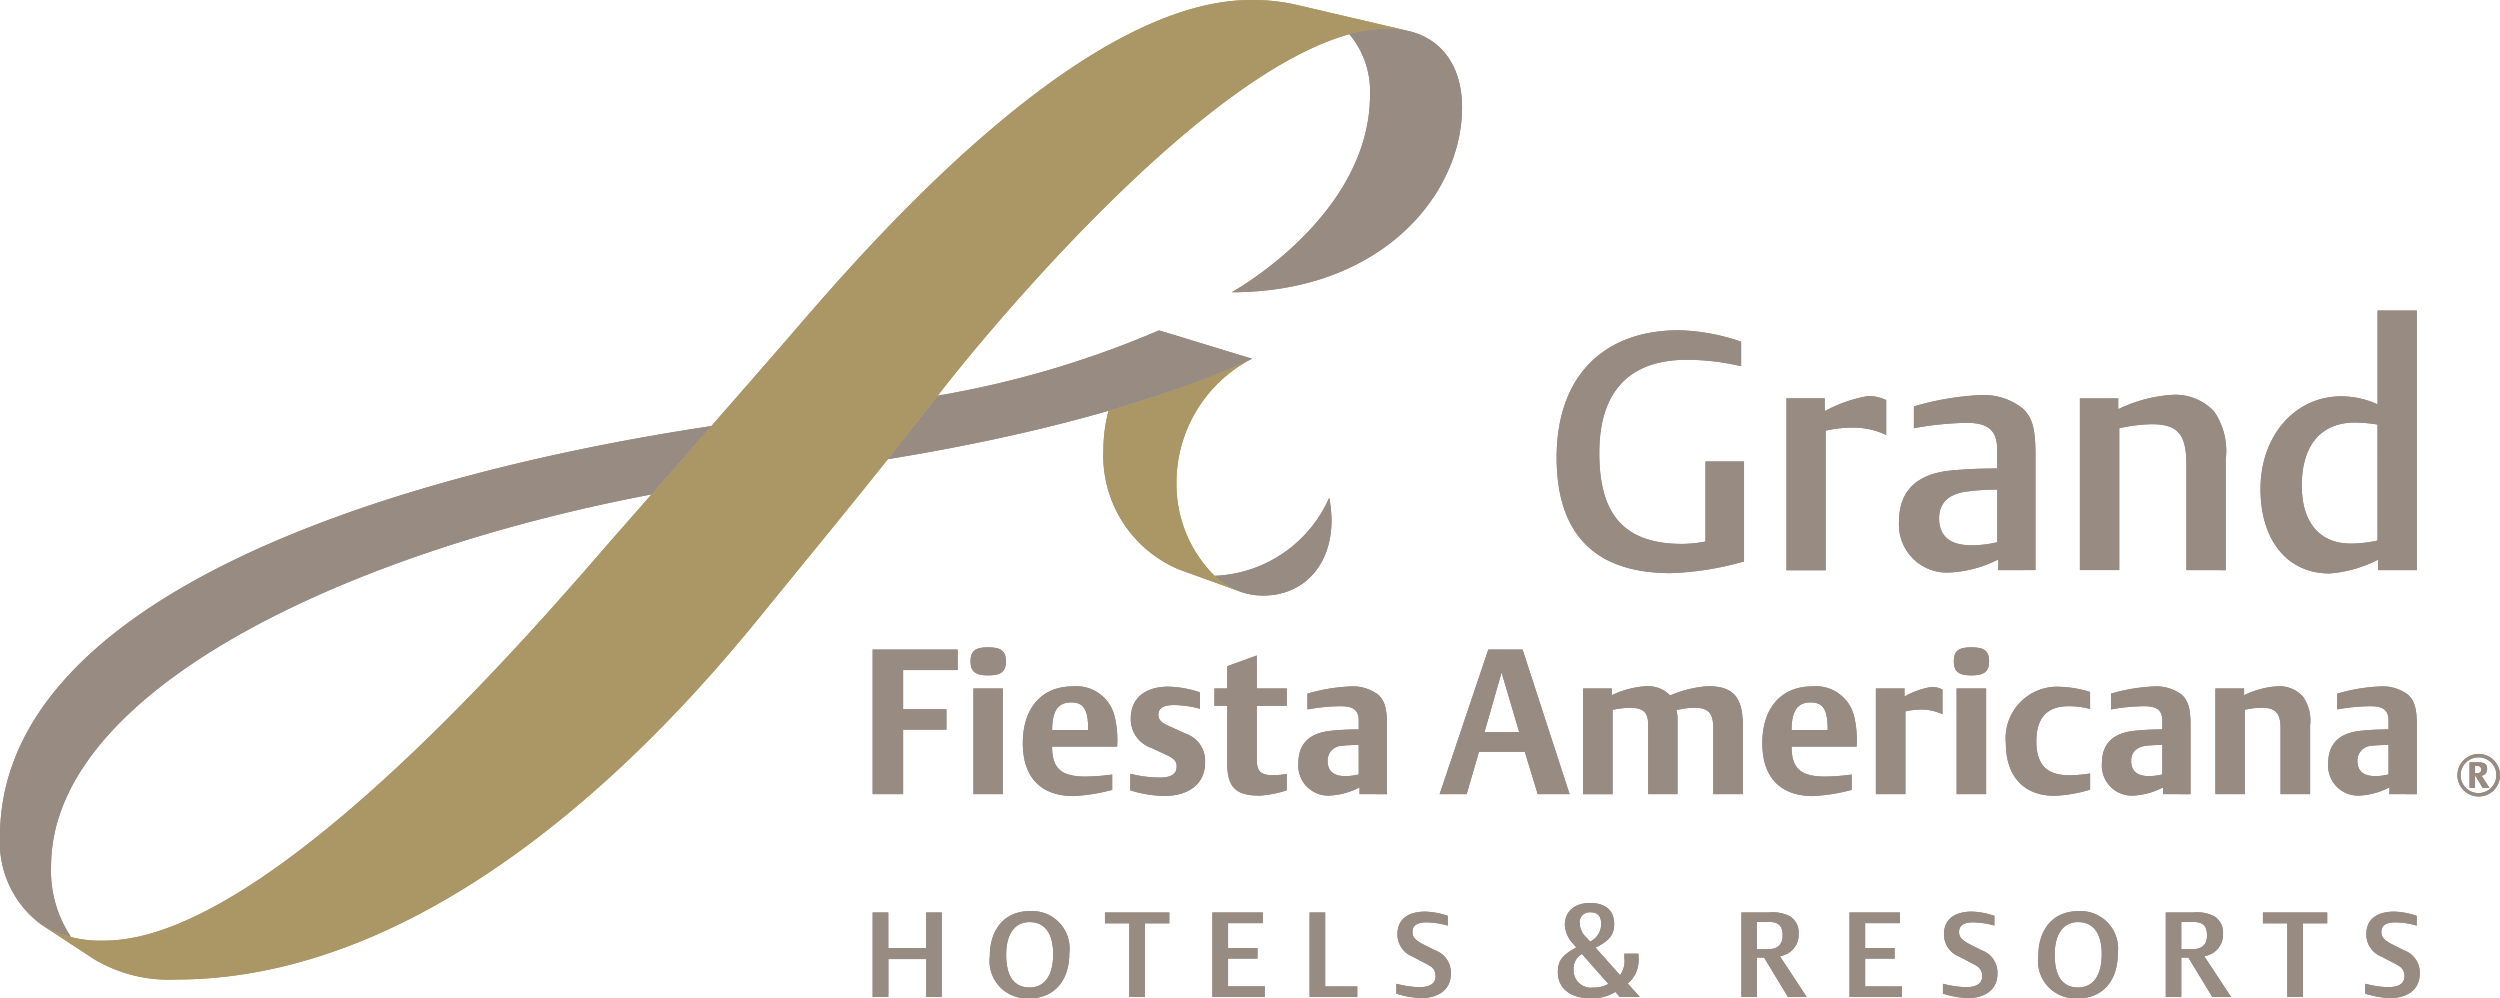 <svg id="Logo_-_Grand_Fiesta" data-name="Logo - Grand Fiesta" xmlns="http://www.w3.org/2000/svg" width="155.807" height="62.224" viewBox="0 0 155.807 62.224">
  <g id="assets">
    <g id="logo_GrandFiestaAmericana" data-name="logo/GrandFiestaAmericana">
      <path id="Fill-1" d="M161.186,49.778h-.134v.452h.129c.169,0,.249-.075.249-.225s-.069-.227-.245-.227Zm.337,1.366-.425-.724h-.046v.724h-.344V49.551h.515c.425,0,.582.112.582.41a.4.4,0,0,1-.349.424l.494.759Zm-.245-1.9a1.113,1.113,0,1,0,1.1,1.11,1.1,1.1,0,0,0-1.1-1.11Zm0,2.439a1.326,1.326,0,1,1,1.328-1.328,1.323,1.323,0,0,1-1.328,1.328Z" transform="translate(-6.8 -2.043)" fill="#978b82" fill-rule="evenodd"/>
      <path id="Fill-3" d="M108.431,36.614c-4.72,0-7.11-2.425-7.11-7.213,0-4.973,2.845-7.923,7.625-7.923a12.818,12.818,0,0,1,3.873.712v1.527a14.983,14.983,0,0,0-3.378-.4c-3.6,0-5.461,1.986-5.461,5.812,0,3.907,1.607,5.664,5.173,5.664a7.959,7.959,0,0,0,1.443-.148V29.654H113v6.231a18.717,18.717,0,0,1-4.57.729" transform="translate(-4.307 -0.895)" fill="#978b82" fill-rule="evenodd"/>
      <path id="Fill-5" d="M120.294,27.722a7.793,7.793,0,0,0-1.568.19v8.7h-2.448V25.9h2.388V26.7a8.714,8.714,0,0,1,2.679-.942,2.511,2.511,0,0,1,1.152.251v2.174a4.747,4.747,0,0,0-2.2-.459" transform="translate(-4.943 -1.073)" fill="#978b82" fill-rule="evenodd"/>
      <path id="Fill-7" d="M129.731,31.584a14.116,14.116,0,0,0-1.937.126c-1.113.148-1.688.729-1.688,1.654,0,1.127.679,1.691,2.018,1.691a7.108,7.108,0,0,0,1.607-.19Zm.062,5.02v-.67a7.422,7.422,0,0,1-2.986.813,2.984,2.984,0,0,1-3.2-3.155c0-1.923,1.092-2.989,3.256-3.2.908-.082,1.75-.124,2.863-.124V29.122c0-1.213-.536-1.7-1.914-1.7a20.261,20.261,0,0,0-3.277.335V26.4a17.659,17.659,0,0,1,4.12-.705,3.917,3.917,0,0,1,2.658.832c.619.565.8,1.319.8,2.931V36.6Z" transform="translate(-5.255 -1.071)" fill="#978b82" fill-rule="evenodd"/>
      <path id="Fill-9" d="M142.016,36.6V30.018c0-1.883-.536-2.511-2.161-2.511a10.191,10.191,0,0,0-2.021.251V36.6h-2.455V25.9h2.39v.672a9.056,9.056,0,0,1,3.485-.9,3.335,3.335,0,0,1,2.492,1.042,4.343,4.343,0,0,1,.723,2.991v6.9Z" transform="translate(-5.755 -1.07)" fill="#978b82" fill-rule="evenodd"/>
      <path id="Fill-11" d="M154.426,27.3a9.133,9.133,0,0,0-1.4-.124c-2.122,0-3.318,1.417-3.318,3.928,0,2.3,1.113,3.615,3.051,3.615a7.793,7.793,0,0,0,1.67-.19Zm.039,9.073v-.651a8.008,8.008,0,0,1-3.03.86c-2.614,0-4.3-2.052-4.3-5.266,0-3.308,2.141-5.772,5.025-5.772a5.405,5.405,0,0,1,2.27.5V20.195h2.448v16.18Z" transform="translate(-6.254 -0.842)" fill="#978b82" fill-rule="evenodd"/>
      <path id="Fill-14" d="M58.7,43.52v2.439H61.4v1.274H58.7v4.02H56.8V42.241h5.3V43.52Z" transform="translate(-2.415 -1.76)" fill="#978b82" fill-rule="evenodd"/>
      <path id="Fill-15" d="M63.352,51.246h1.834V44.663H63.352Zm.919-7.4c-.794,0-1.1-.241-1.1-.881s.3-.869,1.1-.869,1.106.227,1.106.869-.3.881-1.106.881Z" transform="translate(-2.686 -1.754)" fill="#978b82" fill-rule="evenodd"/>
      <path id="Fill-17" d="M69.583,45.637c-.815,0-1.18.532-1.18,1.722H70.65c0-1.277-.275-1.722-1.067-1.722ZM68.4,48.392c0,1.354.563,1.865,2.074,1.865a12.609,12.609,0,0,0,1.672-.126v.958a11.842,11.842,0,0,1-2.4.384c-2.048,0-3.171-1.164-3.171-3.3,0-2.195,1.185-3.535,3.108-3.535a2.446,2.446,0,0,1,2.591,1.787,6.107,6.107,0,0,1,.178,1.965Z" transform="translate(-2.83 -1.86)" fill="#978b82" fill-rule="evenodd"/>
      <path id="Fill-18" d="M75.692,51.469a7.51,7.51,0,0,1-2.125-.354V50.08a7.464,7.464,0,0,0,1.834.239c.732,0,1.058-.218,1.058-.7,0-.3-.164-.485-.568-.675l-.979-.461A1.891,1.891,0,0,1,73.6,46.632c0-1.239.878-1.977,2.351-1.977a6.7,6.7,0,0,1,1.963.354v1.026a6.157,6.157,0,0,0-1.6-.232c-.69,0-.993.187-.993.614,0,.307.178.487.73.726l.979.445a1.784,1.784,0,0,1,1.2,1.8c0,1.286-.97,2.078-2.54,2.078" transform="translate(-3.127 -1.861)" fill="#978b82" fill-rule="evenodd"/>
      <path id="Fill-19" d="M81.823,51.36c-1.446,0-1.977-.536-1.977-1.991v-3.6h-.8V44.683h.8V43.294l1.838-.665v2.054h1.873V45.77H81.685v3.317c0,.754.24,1,1,1a4.893,4.893,0,0,0,.868-.077v1.021a6.758,6.758,0,0,1-1.734.333" transform="translate(-3.36 -1.777)" fill="#978b82" fill-rule="evenodd"/>
      <path id="Fill-20" d="M88.27,48.277c-.591.026-.755.026-1.032.063a.912.912,0,0,0-.905.946c0,.625.376.944,1.106.944a3.61,3.61,0,0,0,.831-.105Zm.051,3.076v-.422a4.47,4.47,0,0,1-1.838.511,1.868,1.868,0,0,1-1.974-2c0-1.237.69-1.914,2.088-2.043a16.4,16.4,0,0,1,1.674-.08v-.546c0-.651-.328-.9-1.132-.9a12.08,12.08,0,0,0-2.064.2v-.984a11.2,11.2,0,0,1,2.667-.447,2.618,2.618,0,0,1,1.737.511c.4.358.552.853.552,1.851v4.352Z" transform="translate(-3.592 -1.86)" fill="#978b82" fill-rule="evenodd"/>
      <path id="Fill-22" d="M97.566,43.673,96.5,47.388h2.164Zm2.252,7.581-.806-2.638H96.157l-.769,2.638H93.705l3.032-9.012h2.138l2.93,9.012Z" transform="translate(-3.983 -1.76)" fill="#978b82" fill-rule="evenodd"/>
      <path id="Fill-23" d="M111.155,51.354V47.245c0-.946-.3-1.277-1.2-1.277a4.924,4.924,0,0,0-1.1.152,2.015,2.015,0,0,1,.074.625v4.608H107.1v-4.3c0-.8-.3-1.082-1.148-1.082a5.578,5.578,0,0,0-1.069.129v5.257h-1.838V44.766h1.787v.422a5.691,5.691,0,0,1,2.161-.562,1.913,1.913,0,0,1,1.473.576,7.2,7.2,0,0,1,2.367-.576c1.559,0,2.164.677,2.164,2.453v4.275Z" transform="translate(-4.38 -1.86)" fill="#978b82" fill-rule="evenodd"/>
      <path id="Fill-25" d="M117.713,45.637c-.815,0-1.18.532-1.18,1.722h2.251c0-1.277-.277-1.722-1.071-1.722Zm-1.18,2.755c0,1.354.566,1.865,2.074,1.865a12.609,12.609,0,0,0,1.672-.126v.958a11.842,11.842,0,0,1-2.4.384c-2.048,0-3.171-1.164-3.171-3.3,0-2.195,1.185-3.535,3.108-3.535a2.448,2.448,0,0,1,2.593,1.787,6.2,6.2,0,0,1,.176,1.965Z" transform="translate(-4.876 -1.86)" fill="#978b82" fill-rule="evenodd"/>
      <path id="Fill-27" d="M124.857,46.084a4.464,4.464,0,0,0-.917.115v5.156H122.1V44.77h1.785v.5a5.024,5.024,0,0,1,1.651-.59,1.433,1.433,0,0,1,.714.152v1.544a3.136,3.136,0,0,0-1.395-.293" transform="translate(-5.19 -1.862)" fill="#978b82" fill-rule="evenodd"/>
      <path id="Fill-29" d="M127.348,51.246h1.838V44.663h-1.838Zm.917-7.4c-.792,0-1.092-.241-1.092-.881s.3-.869,1.092-.869c.808,0,1.108.227,1.108.869s-.3.881-1.108.881Z" transform="translate(-5.406 -1.754)" fill="#978b82" fill-rule="evenodd"/>
      <path id="Fill-31" d="M133.592,51.458c-1.91,0-3.032-1.211-3.032-3.284a3.209,3.209,0,0,1,3.411-3.507,6.929,6.929,0,0,1,1.838.321v1.056a5.309,5.309,0,0,0-1.349-.169c-1.332,0-2,.733-2,2.183s.644,2.12,2.051,2.12a8.474,8.474,0,0,0,1.3-.11v1.007a8.86,8.86,0,0,1-2.217.382" transform="translate(-5.55 -1.862)" fill="#978b82" fill-rule="evenodd"/>
      <path id="Fill-32" d="M140.576,48.277c-.591.026-.755.026-1.032.063-.591.089-.908.408-.908.946,0,.625.379.944,1.108.944a3.61,3.61,0,0,0,.831-.105Zm.048,3.076v-.422a4.454,4.454,0,0,1-1.836.511,1.867,1.867,0,0,1-1.974-2c0-1.237.69-1.914,2.088-2.043a16.438,16.438,0,0,1,1.674-.08v-.546c0-.651-.33-.9-1.132-.9a12.125,12.125,0,0,0-2.064.2v-.984a11.2,11.2,0,0,1,2.667-.447,2.611,2.611,0,0,1,1.734.511c.4.358.554.853.554,1.851v4.352Z" transform="translate(-5.816 -1.86)" fill="#978b82" fill-rule="evenodd"/>
      <path id="Fill-33" d="M148.26,51.354V47.245c0-.946-.316-1.277-1.185-1.277a4.634,4.634,0,0,0-1.041.129v5.257H144.2V44.766h1.787v.422a5.612,5.612,0,0,1,2.15-.562,1.981,1.981,0,0,1,1.522.651,2.6,2.6,0,0,1,.443,1.8v4.275Z" transform="translate(-6.13 -1.86)" fill="#978b82" fill-rule="evenodd"/>
      <path id="Fill-34" d="M155.3,48.277c-.589.026-.753.026-1.032.063a.913.913,0,0,0-.905.946c0,.625.379.944,1.111.944a3.586,3.586,0,0,0,.827-.105Zm.053,3.076v-.422a4.461,4.461,0,0,1-1.838.511,1.868,1.868,0,0,1-1.974-2c0-1.237.693-1.914,2.09-2.043a16.277,16.277,0,0,1,1.67-.08v-.546c0-.651-.326-.9-1.132-.9a12.147,12.147,0,0,0-2.064.2v-.984a11.212,11.212,0,0,1,2.669-.447,2.614,2.614,0,0,1,1.737.511c.4.358.552.853.552,1.851v4.352Z" transform="translate(-6.442 -1.86)" fill="#978b82" fill-rule="evenodd"/>
      <path id="Fill-36" d="M60.139,64.605V62.244H57.781v2.361H56.8V59.341h.977v2.216h2.358V59.341h.975v5.264Z" transform="translate(-2.415 -2.473)" fill="#978b82" fill-rule="evenodd"/>
      <path id="Fill-37" d="M66.916,59.936c-.91,0-1.469.705-1.469,2.047,0,1.377.533,2.029,1.462,2.029.894,0,1.466-.705,1.466-2.073,0-1.335-.55-2-1.459-2M66.9,64.689a2.331,2.331,0,0,1-2.473-2.626c0-1.745.984-2.811,2.485-2.811a2.336,2.336,0,0,1,2.471,2.624c0,1.764-1,2.813-2.482,2.813" transform="translate(-2.739 -2.469)" fill="#978b82" fill-rule="evenodd"/>
      <path id="Fill-39" d="M74.412,60.018v4.587h-.975V60.018H71.921v-.677h4.011v.677Z" transform="translate(-3.057 -2.473)" fill="#978b82" fill-rule="evenodd"/>
      <path id="Fill-40" d="M78.911,64.605V59.341h3.143v.665H79.89v1.551h1.836v.658H79.89v1.731h2.288v.658Z" transform="translate(-3.354 -2.473)" fill="#978b82" fill-rule="evenodd"/>
      <path id="Fill-41" d="M85.239,64.605V59.341h.974v4.605h2v.658Z" transform="translate(-3.623 -2.473)" fill="#978b82" fill-rule="evenodd"/>
      <path id="Fill-42" d="M92.388,64.674a5.794,5.794,0,0,1-1.5-.276v-.616a6.661,6.661,0,0,0,1.381.213c.406,0,1.062-.056,1.062-.684,0-.431-.229-.6-.577-.773l-.843-.443a1.491,1.491,0,0,1-.956-1.4c0-1,.753-1.41,1.732-1.41a4.685,4.685,0,0,1,1.409.265v.607a5.03,5.03,0,0,0-1.224-.2c-.561-.016-.979.108-.979.607,0,.326.2.525.716.785l.7.351a1.468,1.468,0,0,1,.977,1.443c0,1.038-.813,1.539-1.9,1.539" transform="translate(-3.864 -2.471)" fill="#978b82" fill-rule="evenodd"/>
      <path id="Fill-44" d="M103.434,59.307a.613.613,0,0,0-.672.679,1.272,1.272,0,0,0,.436.907l.217.237a1.223,1.223,0,0,0,.686-1.1c0-.485-.219-.724-.667-.724Zm-.527,2.6a1.009,1.009,0,0,0-.524.956,1.079,1.079,0,0,0,1.233,1.131,1.766,1.766,0,0,0,.935-.225Zm2.349,2.673-.268-.312a2.812,2.812,0,0,1-1.538.4c-1.268,0-2.048-.623-2.048-1.626,0-.714.256-1.064,1.15-1.546l-.178-.206a1.871,1.871,0,0,1-.538-1.192c0-.85.605-1.373,1.57-1.373s1.506.471,1.506,1.3c0,.67-.3,1.061-1.166,1.48l1.531,1.717a1.518,1.518,0,0,0,.268-1.082v-.258h.878c0,.07,0,.023.009.286a1.9,1.9,0,0,1-.677,1.577l.755.834Z" transform="translate(-4.311 -2.448)" fill="#978b82" fill-rule="evenodd"/>
      <path id="Fill-46" d="M115.011,59.93h-.7v1.7h.677c.619,0,.926-.281.926-.86,0-.611-.252-.843-.908-.843Zm1.238,4.676-1.489-2.453h-.443v2.453h-.97V59.34h1.7a2.368,2.368,0,0,1,1.316.234,1.181,1.181,0,0,1,.552,1.089,1.352,1.352,0,0,1-1.171,1.4l1.67,2.539Z" transform="translate(-4.818 -2.473)" fill="#978b82" fill-rule="evenodd"/>
      <path id="Fill-49" d="M120.383,64.605V59.341h3.141v.665h-2.166v1.551h1.836v.658h-1.836v1.731h2.291v.658Z" transform="translate(-5.117 -2.473)" fill="#978b82" fill-rule="evenodd"/>
      <path id="Fill-50" d="M127.965,64.674a5.794,5.794,0,0,1-1.5-.276v-.616a6.661,6.661,0,0,0,1.381.213c.411,0,1.065-.056,1.065-.684,0-.431-.231-.6-.58-.773l-.838-.443a1.484,1.484,0,0,1-.963-1.4c0-1,.757-1.41,1.732-1.41a4.686,4.686,0,0,1,1.411.265v.607a5.047,5.047,0,0,0-1.226-.2c-.559-.016-.977.108-.977.607,0,.326.206.525.716.785l.7.351a1.468,1.468,0,0,1,.977,1.443c0,1.038-.813,1.539-1.9,1.539" transform="translate(-5.376 -2.471)" fill="#978b82" fill-rule="evenodd"/>
      <path id="Fill-52" d="M135.164,59.936c-.908,0-1.469.705-1.469,2.047,0,1.377.533,2.029,1.459,2.029.9,0,1.471-.705,1.471-2.073,0-1.335-.55-2-1.462-2m-.018,4.753a2.331,2.331,0,0,1-2.473-2.626c0-1.745.986-2.811,2.482-2.811a2.337,2.337,0,0,1,2.475,2.624c0,1.764-.993,2.813-2.485,2.813" transform="translate(-5.64 -2.469)" fill="#978b82" fill-rule="evenodd"/>
      <path id="Fill-54" d="M142.629,59.93h-.693v1.7h.674c.617,0,.928-.281.928-.86,0-.611-.252-.843-.91-.843Zm1.238,4.676-1.489-2.453h-.441v2.453h-.968V59.34h1.7a2.363,2.363,0,0,1,1.316.234,1.186,1.186,0,0,1,.552,1.089,1.352,1.352,0,0,1-1.171,1.4l1.672,2.539Z" transform="translate(-5.992 -2.473)" fill="#978b82" fill-rule="evenodd"/>
      <path id="Fill-57" d="M149.787,60.018v4.587h-.977V60.018h-1.517v-.677H151.3v.677Z" transform="translate(-6.261 -2.473)" fill="#978b82" fill-rule="evenodd"/>
      <path id="Fill-58" d="M155.452,64.674a5.776,5.776,0,0,1-1.5-.276v-.616a6.679,6.679,0,0,0,1.383.213c.406,0,1.062-.056,1.062-.684,0-.431-.233-.6-.577-.773l-.843-.443a1.49,1.49,0,0,1-.958-1.4c0-1,.755-1.41,1.732-1.41a4.7,4.7,0,0,1,1.411.265v.607a5.046,5.046,0,0,0-1.229-.2c-.561-.016-.975.108-.975.607,0,.326.2.525.716.785l.7.351a1.467,1.467,0,0,1,.975,1.443c0,1.038-.813,1.539-1.9,1.539" transform="translate(-6.544 -2.471)" fill="#978b82" fill-rule="evenodd"/>
      <path id="Fill-60" d="M80.332,37.838a4.756,4.756,0,0,1-1.589-.982,8.05,8.05,0,0,1-2.369-5.763,8.7,8.7,0,0,1,4.644-7.733,65.763,65.763,0,0,1-8.877,3.214A9.466,9.466,0,0,0,71.82,29a7.689,7.689,0,0,0,4.748,7.48Z" transform="translate(-3.053 -0.974)" fill="#ab9765" fill-rule="evenodd"/>
      <path id="Fill-62" d="M6.011,59.8l-3.36-2.2a7.121,7.121,0,0,0,3.99,1.021c10.532,0,28.08-20.982,31.773-25.185,2.621-2.982,6.865-7.822,10.519-12.022S66.8,0,78.084,0a12.316,12.316,0,0,1,2.771.288l7.029,1.64a5.678,5.678,0,0,0-1.3-.143c-9.343,0-24.792,18.67-28.032,22.875-3.445,4.47-6.828,8.564-10.253,12.767s-18.61,23.62-37.234,23.62A9.1,9.1,0,0,1,6.011,59.8" transform="translate(-0.113 0)" fill="#ab9765" fill-rule="evenodd"/>
      <path id="Fill-64" d="M60.9,25.554c-1.037,1.349-2.074,2.659-3.1,3.957,8.768-1.434,16.608-3.481,22.691-6.257l-5.8-1.769A60.853,60.853,0,0,1,60.9,25.554" transform="translate(-2.457 -0.895)" fill="#978b82" fill-rule="evenodd"/>
      <path id="Fill-66" d="M79.049,37.235A8.138,8.138,0,0,0,86.2,32.367a7.959,7.959,0,0,1,.145,1.417c0,2.731-1.688,4.683-4.263,4.683a4.257,4.257,0,0,1-1.441-.251,4.872,4.872,0,0,1-1.589-.982" transform="translate(-3.36 -1.349)" fill="#978b82" fill-rule="evenodd"/>
      <path id="Fill-68" d="M89.886,1.865a5.758,5.758,0,0,1,1.291.141c2.155.5,3.351,2.286,3.351,4.762,0,5.446-5.043,11.523-14.354,11.523,0,0,8.618-4.741,8.618-12.308a5.545,5.545,0,0,0-1.286-3.772,9.108,9.108,0,0,1,2.381-.347" transform="translate(-3.408 -0.078)" fill="#978b82" fill-rule="evenodd"/>
      <path id="Fill-70" d="M2.538,58.749a5.958,5.958,0,0,0,1.88.789,7.41,7.41,0,0,1-1.235-4.392c0-10.86,18.144-19.521,37.414-23.177,1.148-1.3,2.42-2.764,3.732-4.259C23.6,30.826,0,38.566,0,53.3a6.369,6.369,0,0,0,2.538,5.451" transform="translate(0 -1.155)" fill="#978b82" fill-rule="evenodd"/>
      <path id="Fill-72" d="M161.186,49.778h-.134v.452h.129c.169,0,.249-.075.249-.225s-.069-.227-.245-.227Zm.337,1.366-.425-.724h-.046v.724h-.344V49.551h.515c.425,0,.582.112.582.41a.4.4,0,0,1-.349.424l.494.759Zm-.245-1.9a1.113,1.113,0,1,0,1.1,1.11,1.1,1.1,0,0,0-1.1-1.11Zm0,2.439a1.326,1.326,0,1,1,1.328-1.328,1.323,1.323,0,0,1-1.328,1.328Z" transform="translate(-6.8 -2.043)" fill="#978b82" fill-rule="evenodd"/>
      <path id="Fill-74" d="M108.431,36.614c-4.72,0-7.11-2.425-7.11-7.213,0-4.973,2.845-7.923,7.625-7.923a12.818,12.818,0,0,1,3.873.712v1.527a14.983,14.983,0,0,0-3.378-.4c-3.6,0-5.461,1.986-5.461,5.812,0,3.907,1.607,5.664,5.173,5.664a7.959,7.959,0,0,0,1.443-.148V29.654H113v6.231a18.717,18.717,0,0,1-4.57.729" transform="translate(-4.307 -0.895)" fill="#978b82" fill-rule="evenodd"/>
      <path id="Fill-76" d="M120.294,27.722a7.793,7.793,0,0,0-1.568.19v8.7h-2.448V25.9h2.388V26.7a8.714,8.714,0,0,1,2.679-.942,2.511,2.511,0,0,1,1.152.251v2.174a4.747,4.747,0,0,0-2.2-.459" transform="translate(-4.943 -1.073)" fill="#978b82" fill-rule="evenodd"/>
      <path id="Fill-78" d="M129.731,31.584a14.116,14.116,0,0,0-1.937.126c-1.113.148-1.688.729-1.688,1.654,0,1.127.679,1.691,2.018,1.691a7.108,7.108,0,0,0,1.607-.19Zm.062,5.02v-.67a7.422,7.422,0,0,1-2.986.813,2.984,2.984,0,0,1-3.2-3.155c0-1.923,1.092-2.989,3.256-3.2.908-.082,1.75-.124,2.863-.124V29.122c0-1.213-.536-1.7-1.914-1.7a20.261,20.261,0,0,0-3.277.335V26.4a17.659,17.659,0,0,1,4.12-.705,3.917,3.917,0,0,1,2.658.832c.619.565.8,1.319.8,2.931V36.6Z" transform="translate(-5.255 -1.071)" fill="#978b82" fill-rule="evenodd"/>
      <path id="Fill-80" d="M142.016,36.6V30.018c0-1.883-.536-2.511-2.161-2.511a10.191,10.191,0,0,0-2.021.251V36.6h-2.455V25.9h2.39v.672a9.056,9.056,0,0,1,3.485-.9,3.335,3.335,0,0,1,2.492,1.042,4.343,4.343,0,0,1,.723,2.991v6.9Z" transform="translate(-5.755 -1.07)" fill="#978b82" fill-rule="evenodd"/>
      <path id="Fill-82" d="M154.426,27.3a9.133,9.133,0,0,0-1.4-.124c-2.122,0-3.318,1.417-3.318,3.928,0,2.3,1.113,3.615,3.051,3.615a7.793,7.793,0,0,0,1.67-.19Zm.039,9.073v-.651a8.008,8.008,0,0,1-3.03.86c-2.614,0-4.3-2.052-4.3-5.266,0-3.308,2.141-5.772,5.025-5.772a5.405,5.405,0,0,1,2.27.5V20.195h2.448v16.18Z" transform="translate(-6.254 -0.842)" fill="#978b82" fill-rule="evenodd"/>
      <path id="Fill-85" d="M58.7,43.52v2.439H61.4v1.274H58.7v4.02H56.8V42.241h5.3V43.52Z" transform="translate(-2.415 -1.76)" fill="#978b82" fill-rule="evenodd"/>
      <path id="Fill-86" d="M63.352,51.246h1.834V44.663H63.352Zm.919-7.4c-.794,0-1.1-.241-1.1-.881s.3-.869,1.1-.869,1.106.227,1.106.869-.3.881-1.106.881Z" transform="translate(-2.686 -1.754)" fill="#978b82" fill-rule="evenodd"/>
      <path id="Fill-88" d="M69.583,45.637c-.815,0-1.18.532-1.18,1.722H70.65c0-1.277-.275-1.722-1.067-1.722ZM68.4,48.392c0,1.354.563,1.865,2.074,1.865a12.609,12.609,0,0,0,1.672-.126v.958a11.842,11.842,0,0,1-2.4.384c-2.048,0-3.171-1.164-3.171-3.3,0-2.195,1.185-3.535,3.108-3.535a2.446,2.446,0,0,1,2.591,1.787,6.107,6.107,0,0,1,.178,1.965Z" transform="translate(-2.83 -1.86)" fill="#978b82" fill-rule="evenodd"/>
      <path id="Fill-89" d="M75.692,51.469a7.51,7.51,0,0,1-2.125-.354V50.08a7.464,7.464,0,0,0,1.834.239c.732,0,1.058-.218,1.058-.7,0-.3-.164-.485-.568-.675l-.979-.461A1.891,1.891,0,0,1,73.6,46.632c0-1.239.878-1.977,2.351-1.977a6.7,6.7,0,0,1,1.963.354v1.026a6.157,6.157,0,0,0-1.6-.232c-.69,0-.993.187-.993.614,0,.307.178.487.73.726l.979.445a1.784,1.784,0,0,1,1.2,1.8c0,1.286-.97,2.078-2.54,2.078" transform="translate(-3.127 -1.861)" fill="#978b82" fill-rule="evenodd"/>
      <path id="Fill-90" d="M81.823,51.36c-1.446,0-1.977-.536-1.977-1.991v-3.6h-.8V44.683h.8V43.294l1.838-.665v2.054h1.873V45.77H81.685v3.317c0,.754.24,1,1,1a4.893,4.893,0,0,0,.868-.077v1.021a6.758,6.758,0,0,1-1.734.333" transform="translate(-3.36 -1.777)" fill="#978b82" fill-rule="evenodd"/>
      <path id="Fill-91" d="M88.27,48.277c-.591.026-.755.026-1.032.063a.912.912,0,0,0-.905.946c0,.625.376.944,1.106.944a3.61,3.61,0,0,0,.831-.105Zm.051,3.076v-.422a4.47,4.47,0,0,1-1.838.511,1.868,1.868,0,0,1-1.974-2c0-1.237.69-1.914,2.088-2.043a16.4,16.4,0,0,1,1.674-.08v-.546c0-.651-.328-.9-1.132-.9a12.08,12.08,0,0,0-2.064.2v-.984a11.2,11.2,0,0,1,2.667-.447,2.618,2.618,0,0,1,1.737.511c.4.358.552.853.552,1.851v4.352Z" transform="translate(-3.592 -1.86)" fill="#978b82" fill-rule="evenodd"/>
      <path id="Fill-93" d="M97.566,43.673,96.5,47.388h2.164Zm2.252,7.581-.806-2.638H96.157l-.769,2.638H93.705l3.032-9.012h2.138l2.93,9.012Z" transform="translate(-3.983 -1.76)" fill="#978b82" fill-rule="evenodd"/>
      <path id="Fill-94" d="M111.155,51.354V47.245c0-.946-.3-1.277-1.2-1.277a4.924,4.924,0,0,0-1.1.152,2.015,2.015,0,0,1,.074.625v4.608H107.1v-4.3c0-.8-.3-1.082-1.148-1.082a5.578,5.578,0,0,0-1.069.129v5.257h-1.838V44.766h1.787v.422a5.691,5.691,0,0,1,2.161-.562,1.913,1.913,0,0,1,1.473.576,7.2,7.2,0,0,1,2.367-.576c1.559,0,2.164.677,2.164,2.453v4.275Z" transform="translate(-4.38 -1.86)" fill="#978b82" fill-rule="evenodd"/>
      <path id="Fill-96" d="M117.713,45.637c-.815,0-1.18.532-1.18,1.722h2.251c0-1.277-.277-1.722-1.071-1.722Zm-1.18,2.755c0,1.354.566,1.865,2.074,1.865a12.609,12.609,0,0,0,1.672-.126v.958a11.842,11.842,0,0,1-2.4.384c-2.048,0-3.171-1.164-3.171-3.3,0-2.195,1.185-3.535,3.108-3.535a2.448,2.448,0,0,1,2.593,1.787,6.2,6.2,0,0,1,.176,1.965Z" transform="translate(-4.876 -1.86)" fill="#978b82" fill-rule="evenodd"/>
      <path id="Fill-98" d="M124.857,46.084a4.464,4.464,0,0,0-.917.115v5.156H122.1V44.77h1.785v.5a5.024,5.024,0,0,1,1.651-.59,1.433,1.433,0,0,1,.714.152v1.544a3.136,3.136,0,0,0-1.395-.293" transform="translate(-5.19 -1.862)" fill="#978b82" fill-rule="evenodd"/>
      <path id="Fill-100" d="M127.348,51.246h1.838V44.663h-1.838Zm.917-7.4c-.792,0-1.092-.241-1.092-.881s.3-.869,1.092-.869c.808,0,1.108.227,1.108.869s-.3.881-1.108.881Z" transform="translate(-5.406 -1.754)" fill="#978b82" fill-rule="evenodd"/>
      <path id="Fill-102" d="M133.592,51.458c-1.91,0-3.032-1.211-3.032-3.284a3.209,3.209,0,0,1,3.411-3.507,6.929,6.929,0,0,1,1.838.321v1.056a5.309,5.309,0,0,0-1.349-.169c-1.332,0-2,.733-2,2.183s.644,2.12,2.051,2.12a8.474,8.474,0,0,0,1.3-.11v1.007a8.86,8.86,0,0,1-2.217.382" transform="translate(-5.55 -1.862)" fill="#978b82" fill-rule="evenodd"/>
      <path id="Fill-103" d="M140.576,48.277c-.591.026-.755.026-1.032.063-.591.089-.908.408-.908.946,0,.625.379.944,1.108.944a3.61,3.61,0,0,0,.831-.105Zm.048,3.076v-.422a4.454,4.454,0,0,1-1.836.511,1.867,1.867,0,0,1-1.974-2c0-1.237.69-1.914,2.088-2.043a16.438,16.438,0,0,1,1.674-.08v-.546c0-.651-.33-.9-1.132-.9a12.125,12.125,0,0,0-2.064.2v-.984a11.2,11.2,0,0,1,2.667-.447,2.611,2.611,0,0,1,1.734.511c.4.358.554.853.554,1.851v4.352Z" transform="translate(-5.816 -1.86)" fill="#978b82" fill-rule="evenodd"/>
      <path id="Fill-104" d="M148.26,51.354V47.245c0-.946-.316-1.277-1.185-1.277a4.634,4.634,0,0,0-1.041.129v5.257H144.2V44.766h1.787v.422a5.612,5.612,0,0,1,2.15-.562,1.981,1.981,0,0,1,1.522.651,2.6,2.6,0,0,1,.443,1.8v4.275Z" transform="translate(-6.13 -1.86)" fill="#978b82" fill-rule="evenodd"/>
      <path id="Fill-105" d="M155.3,48.277c-.589.026-.753.026-1.032.063a.913.913,0,0,0-.905.946c0,.625.379.944,1.111.944a3.586,3.586,0,0,0,.827-.105Zm.053,3.076v-.422a4.461,4.461,0,0,1-1.838.511,1.868,1.868,0,0,1-1.974-2c0-1.237.693-1.914,2.09-2.043a16.277,16.277,0,0,1,1.67-.08v-.546c0-.651-.326-.9-1.132-.9a12.147,12.147,0,0,0-2.064.2v-.984a11.212,11.212,0,0,1,2.669-.447,2.614,2.614,0,0,1,1.737.511c.4.358.552.853.552,1.851v4.352Z" transform="translate(-6.442 -1.86)" fill="#978b82" fill-rule="evenodd"/>
      <path id="Fill-107" d="M60.139,64.605V62.244H57.781v2.361H56.8V59.341h.977v2.216h2.358V59.341h.975v5.264Z" transform="translate(-2.415 -2.473)" fill="#978b82" fill-rule="evenodd"/>
      <path id="Fill-108" d="M66.916,59.936c-.91,0-1.469.705-1.469,2.047,0,1.377.533,2.029,1.462,2.029.894,0,1.466-.705,1.466-2.073,0-1.335-.55-2-1.459-2M66.9,64.689a2.331,2.331,0,0,1-2.473-2.626c0-1.745.984-2.811,2.485-2.811a2.336,2.336,0,0,1,2.471,2.624c0,1.764-1,2.813-2.482,2.813" transform="translate(-2.739 -2.469)" fill="#978b82" fill-rule="evenodd"/>
      <path id="Fill-110" d="M74.412,60.018v4.587h-.975V60.018H71.921v-.677h4.011v.677Z" transform="translate(-3.057 -2.473)" fill="#978b82" fill-rule="evenodd"/>
      <path id="Fill-111" d="M78.911,64.605V59.341h3.143v.665H79.89v1.551h1.836v.658H79.89v1.731h2.288v.658Z" transform="translate(-3.354 -2.473)" fill="#978b82" fill-rule="evenodd"/>
      <path id="Fill-112" d="M85.239,64.605V59.341h.974v4.605h2v.658Z" transform="translate(-3.623 -2.473)" fill="#978b82" fill-rule="evenodd"/>
      <path id="Fill-113" d="M92.388,64.674a5.794,5.794,0,0,1-1.5-.276v-.616a6.661,6.661,0,0,0,1.381.213c.406,0,1.062-.056,1.062-.684,0-.431-.229-.6-.577-.773l-.843-.443a1.491,1.491,0,0,1-.956-1.4c0-1,.753-1.41,1.732-1.41a4.685,4.685,0,0,1,1.409.265v.607a5.03,5.03,0,0,0-1.224-.2c-.561-.016-.979.108-.979.607,0,.326.2.525.716.785l.7.351a1.468,1.468,0,0,1,.977,1.443c0,1.038-.813,1.539-1.9,1.539" transform="translate(-3.864 -2.471)" fill="#978b82" fill-rule="evenodd"/>
      <path id="Fill-115" d="M103.434,59.307a.613.613,0,0,0-.672.679,1.272,1.272,0,0,0,.436.907l.217.237a1.223,1.223,0,0,0,.686-1.1c0-.485-.219-.724-.667-.724Zm-.527,2.6a1.009,1.009,0,0,0-.524.956,1.079,1.079,0,0,0,1.233,1.131,1.766,1.766,0,0,0,.935-.225Zm2.349,2.673-.268-.312a2.812,2.812,0,0,1-1.538.4c-1.268,0-2.048-.623-2.048-1.626,0-.714.256-1.064,1.15-1.546l-.178-.206a1.871,1.871,0,0,1-.538-1.192c0-.85.605-1.373,1.57-1.373s1.506.471,1.506,1.3c0,.67-.3,1.061-1.166,1.48l1.531,1.717a1.518,1.518,0,0,0,.268-1.082v-.258h.878c0,.07,0,.023.009.286a1.9,1.9,0,0,1-.677,1.577l.755.834Z" transform="translate(-4.311 -2.448)" fill="#978b82" fill-rule="evenodd"/>
      <path id="Fill-117" d="M115.011,59.93h-.7v1.7h.677c.619,0,.926-.281.926-.86,0-.611-.252-.843-.908-.843Zm1.238,4.676-1.489-2.453h-.443v2.453h-.97V59.34h1.7a2.368,2.368,0,0,1,1.316.234,1.181,1.181,0,0,1,.552,1.089,1.352,1.352,0,0,1-1.171,1.4l1.67,2.539Z" transform="translate(-4.818 -2.473)" fill="#978b82" fill-rule="evenodd"/>
      <path id="Fill-120" d="M120.383,64.605V59.341h3.141v.665h-2.166v1.551h1.836v.658h-1.836v1.731h2.291v.658Z" transform="translate(-5.117 -2.473)" fill="#978b82" fill-rule="evenodd"/>
      <path id="Fill-121" d="M127.965,64.674a5.794,5.794,0,0,1-1.5-.276v-.616a6.661,6.661,0,0,0,1.381.213c.411,0,1.065-.056,1.065-.684,0-.431-.231-.6-.58-.773l-.838-.443a1.484,1.484,0,0,1-.963-1.4c0-1,.757-1.41,1.732-1.41a4.686,4.686,0,0,1,1.411.265v.607a5.047,5.047,0,0,0-1.226-.2c-.559-.016-.977.108-.977.607,0,.326.206.525.716.785l.7.351a1.468,1.468,0,0,1,.977,1.443c0,1.038-.813,1.539-1.9,1.539" transform="translate(-5.376 -2.471)" fill="#978b82" fill-rule="evenodd"/>
      <path id="Fill-123" d="M135.164,59.936c-.908,0-1.469.705-1.469,2.047,0,1.377.533,2.029,1.459,2.029.9,0,1.471-.705,1.471-2.073,0-1.335-.55-2-1.462-2m-.018,4.753a2.331,2.331,0,0,1-2.473-2.626c0-1.745.986-2.811,2.482-2.811a2.337,2.337,0,0,1,2.475,2.624c0,1.764-.993,2.813-2.485,2.813" transform="translate(-5.64 -2.469)" fill="#978b82" fill-rule="evenodd"/>
      <path id="Fill-125" d="M142.629,59.93h-.693v1.7h.674c.617,0,.928-.281.928-.86,0-.611-.252-.843-.91-.843Zm1.238,4.676-1.489-2.453h-.441v2.453h-.968V59.34h1.7a2.363,2.363,0,0,1,1.316.234,1.186,1.186,0,0,1,.552,1.089,1.352,1.352,0,0,1-1.171,1.4l1.672,2.539Z" transform="translate(-5.992 -2.473)" fill="#978b82" fill-rule="evenodd"/>
      <path id="Fill-128" d="M149.787,60.018v4.587h-.977V60.018h-1.517v-.677H151.3v.677Z" transform="translate(-6.261 -2.473)" fill="#978b82" fill-rule="evenodd"/>
      <path id="Fill-129" d="M155.452,64.674a5.776,5.776,0,0,1-1.5-.276v-.616a6.679,6.679,0,0,0,1.383.213c.406,0,1.062-.056,1.062-.684,0-.431-.233-.6-.577-.773l-.843-.443a1.49,1.49,0,0,1-.958-1.4c0-1,.755-1.41,1.732-1.41a4.7,4.7,0,0,1,1.411.265v.607a5.046,5.046,0,0,0-1.229-.2c-.561-.016-.975.108-.975.607,0,.326.2.525.716.785l.7.351a1.467,1.467,0,0,1,.975,1.443c0,1.038-.813,1.539-1.9,1.539" transform="translate(-6.544 -2.471)" fill="#978b82" fill-rule="evenodd"/>
      <path id="Fill-131" d="M80.332,37.838a4.756,4.756,0,0,1-1.589-.982,8.05,8.05,0,0,1-2.369-5.763,8.7,8.7,0,0,1,4.644-7.733,65.763,65.763,0,0,1-8.877,3.214A9.466,9.466,0,0,0,71.82,29a7.689,7.689,0,0,0,4.748,7.48Z" transform="translate(-3.053 -0.974)" fill="#ab9765" fill-rule="evenodd"/>
      <path id="Fill-133" d="M6.011,59.8l-3.36-2.2a7.121,7.121,0,0,0,3.99,1.021c10.532,0,28.08-20.982,31.773-25.185,2.621-2.982,6.865-7.822,10.519-12.022S66.8,0,78.084,0a12.316,12.316,0,0,1,2.771.288l7.029,1.64a5.678,5.678,0,0,0-1.3-.143c-9.343,0-24.792,18.67-28.032,22.875-3.445,4.47-6.828,8.564-10.253,12.767s-18.61,23.62-37.234,23.62A9.1,9.1,0,0,1,6.011,59.8" transform="translate(-0.113 0)" fill="#ab9765" fill-rule="evenodd"/>
      <path id="Fill-135" d="M60.9,25.554c-1.037,1.349-2.074,2.659-3.1,3.957,8.768-1.434,16.608-3.481,22.691-6.257l-5.8-1.769A60.853,60.853,0,0,1,60.9,25.554" transform="translate(-2.457 -0.895)" fill="#978b82" fill-rule="evenodd"/>
      <path id="Fill-137" d="M79.049,37.235A8.138,8.138,0,0,0,86.2,32.367a7.959,7.959,0,0,1,.145,1.417c0,2.731-1.688,4.683-4.263,4.683a4.257,4.257,0,0,1-1.441-.251,4.872,4.872,0,0,1-1.589-.982" transform="translate(-3.36 -1.349)" fill="#978b82" fill-rule="evenodd"/>
      <path id="Fill-139" d="M89.886,1.865a5.758,5.758,0,0,1,1.291.141c2.155.5,3.351,2.286,3.351,4.762,0,5.446-5.043,11.523-14.354,11.523,0,0,8.618-4.741,8.618-12.308a5.545,5.545,0,0,0-1.286-3.772,9.108,9.108,0,0,1,2.381-.347" transform="translate(-3.408 -0.078)" fill="#978b82" fill-rule="evenodd"/>
      <path id="Fill-141" d="M2.538,58.749a5.958,5.958,0,0,0,1.88.789,7.41,7.41,0,0,1-1.235-4.392c0-10.86,18.144-19.521,37.414-23.177,1.148-1.3,2.42-2.764,3.732-4.259C23.6,30.826,0,38.566,0,53.3a6.369,6.369,0,0,0,2.538,5.451" transform="translate(0 -1.155)" fill="#978b82" fill-rule="evenodd"/>
    </g>
  </g>
</svg>
